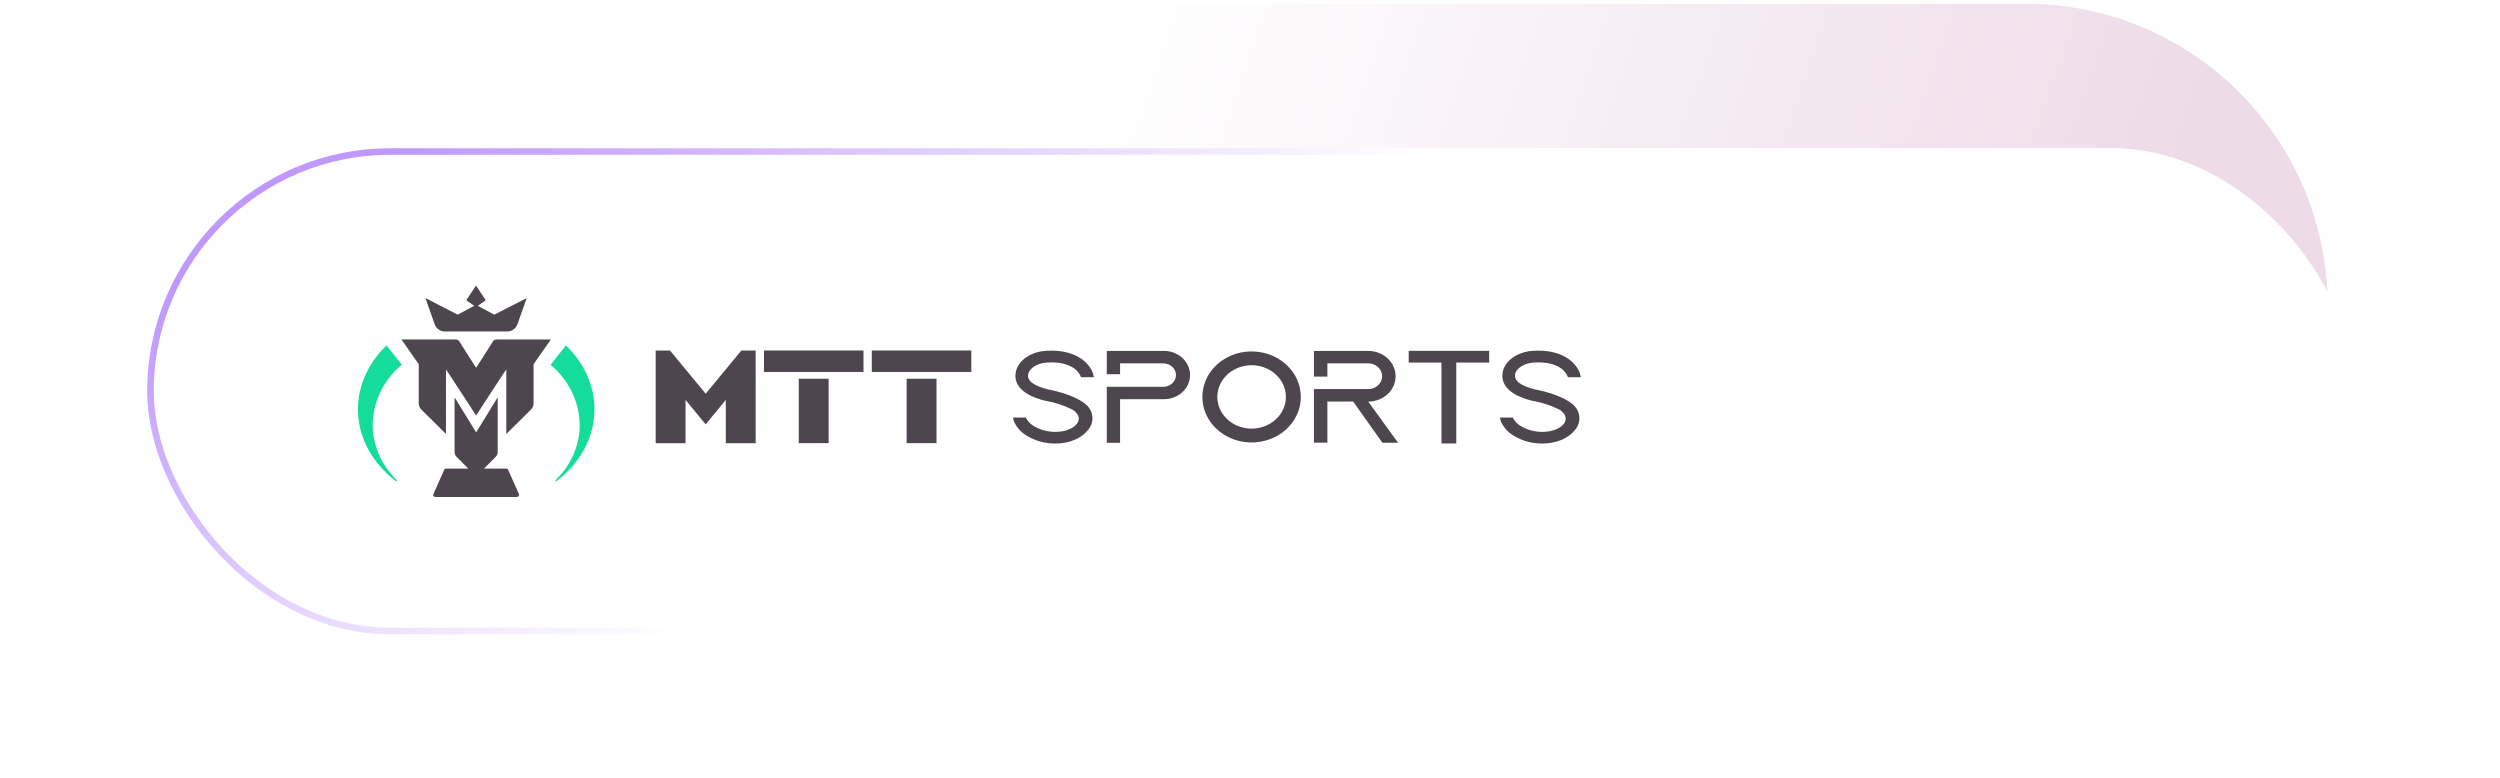 <svg width="331" height="103" viewBox="0 0 331 103" fill="none" xmlns="http://www.w3.org/2000/svg">
<path d="M0.359 40.5C0.359 18.409 18.268 0.5 40.359 0.5H268.185C290.277 0.5 308.185 18.409 308.185 40.5C308.185 62.591 290.277 80.5 268.185 80.5H40.359C18.268 80.5 0.359 62.591 0.359 40.5Z" fill="url(#paint0_linear_1504_48258)" fill-opacity="0.48"/>
<g filter="url(#filter1_d_1504_48258)">
<rect x="8.186" y="8.326" width="292.174" height="64.348" rx="32.174" fill="url(#paint1_linear_1504_48258)"/>
<rect x="8.62" y="8.761" width="291.304" height="63.478" rx="31.739" stroke="url(#paint2_linear_1504_48258)" stroke-width="0.87"/>
<path d="M98.406 38.839H94.451V47.367H98.406V38.839Z" fill="#4E464E"/>
<path fill-rule="evenodd" clip-rule="evenodd" d="M82.126 40.819L77.397 35.102H75.506V47.379H79.461V41.645L82.126 44.88L84.792 41.643V47.379H88.747V35.102H86.855L82.126 40.819Z" fill="#4E464E"/>
<path d="M103.023 35.102H89.844V37.944H103.023V35.102Z" fill="#4E464E"/>
<path d="M112.689 38.839H108.734V47.367H112.689V38.839Z" fill="#4E464E"/>
<path d="M117.301 35.102H104.121V37.944H117.301V35.102Z" fill="#4E464E"/>
<path d="M142.713 35.157H135.234V38.243H136.994V36.802H142.713C143.158 36.802 143.586 36.965 143.901 37.257C144.216 37.548 144.393 37.943 144.393 38.355C144.393 38.767 144.216 39.162 143.901 39.454C143.586 39.745 143.158 39.909 142.713 39.909H135.234V47.326H136.994V41.55H142.713C143.174 41.56 143.633 41.486 144.063 41.33C144.493 41.174 144.885 40.94 145.215 40.642C145.546 40.344 145.809 39.988 145.988 39.595C146.167 39.201 146.26 38.779 146.26 38.352C146.26 37.925 146.167 37.503 145.988 37.109C145.809 36.716 145.546 36.36 145.215 36.062C144.885 35.764 144.493 35.53 144.063 35.374C143.633 35.219 143.174 35.144 142.713 35.155V35.157Z" fill="#4E464E"/>
<path d="M173.805 47.319L169.846 41.867C170.808 41.867 171.731 41.514 172.412 40.885C173.093 40.256 173.475 39.402 173.475 38.513C173.475 37.623 173.093 36.769 172.412 36.14C171.731 35.511 170.808 35.157 169.846 35.157H162.662V38.557H164.442V36.8H169.844C170.333 36.8 170.802 36.98 171.148 37.3C171.494 37.62 171.689 38.054 171.689 38.506C171.689 38.959 171.494 39.393 171.148 39.713C170.802 40.033 170.333 40.212 169.844 40.212H162.662V47.309H164.442V41.857H167.851L171.722 47.309L173.805 47.319Z" fill="#4E464E"/>
<path d="M185.861 36.7H181.506V47.413H179.546V36.7H175.209V35.146H185.861V36.7Z" fill="#4E464E"/>
<path d="M132.321 42.12C130.719 40.878 127.897 40.339 127.556 40.278C125.559 39.798 124.644 39.109 124.833 38.228C125.009 37.415 126.052 36.774 127.31 36.697C131.168 36.453 131.793 38.55 131.819 38.639H133.528C133.499 38.478 133.459 38.319 133.409 38.163C133.389 38.106 133.374 38.068 133.374 38.068C133.374 38.068 133.339 37.964 133.295 37.864C132.76 36.644 131.016 34.904 127.196 35.142C125.165 35.268 123.52 36.406 123.195 37.911C122.975 38.944 123.195 40.817 127.154 41.774H127.209C128.386 41.989 129.523 42.361 130.585 42.877C130.859 43.016 131.096 43.211 131.276 43.448C131.577 43.855 131.779 44.521 130.836 45.225C130.316 45.565 129.71 45.775 129.076 45.835C127.877 45.982 126.66 45.738 125.634 45.146C125.139 44.873 124.748 44.465 124.514 43.978H122.816C122.843 44.166 122.89 44.351 122.957 44.53C123.313 45.319 123.928 45.985 124.717 46.433C125.816 47.084 127.095 47.427 128.401 47.419C128.695 47.419 128.989 47.402 129.281 47.368C131.146 47.148 132.197 46.303 132.749 45.63C133.195 45.111 133.4 44.451 133.32 43.793C133.239 43.135 132.88 42.533 132.321 42.12Z" fill="#4E464E"/>
<path d="M196.791 42.12C195.189 40.878 192.368 40.339 192.027 40.278C190.029 39.798 189.114 39.109 189.304 38.228C189.48 37.415 190.52 36.774 191.78 36.697C195.638 36.453 196.263 38.55 196.287 38.639H197.996C197.968 38.478 197.93 38.319 197.879 38.163C197.862 38.106 197.847 38.068 197.847 38.068C197.847 38.068 197.811 37.964 197.767 37.864C197.233 36.644 195.489 34.904 191.668 35.142C189.638 35.268 187.993 36.406 187.667 37.911C187.447 38.944 187.667 40.817 191.626 41.774H191.681C192.858 41.989 193.995 42.361 195.058 42.877C195.332 43.016 195.568 43.211 195.748 43.448C196.047 43.855 196.252 44.521 195.308 45.225C194.789 45.565 194.182 45.776 193.549 45.835C192.35 45.981 191.134 45.738 190.109 45.146C189.614 44.873 189.223 44.465 188.989 43.978H187.291C187.317 44.166 187.364 44.351 187.43 44.53C187.785 45.319 188.401 45.985 189.189 46.433C190.288 47.085 191.568 47.428 192.873 47.419C193.168 47.419 193.461 47.402 193.753 47.368C195.618 47.148 196.67 46.303 197.222 45.63C197.667 45.111 197.872 44.45 197.791 43.792C197.71 43.135 197.35 42.533 196.791 42.12Z" fill="#4E464E"/>
<path d="M154.41 35.226C153.121 35.226 151.86 35.579 150.788 36.241C149.716 36.902 148.881 37.843 148.387 38.944C147.894 40.045 147.764 41.257 148.016 42.426C148.267 43.595 148.888 44.668 149.799 45.511C150.711 46.354 151.872 46.928 153.137 47.16C154.401 47.392 155.712 47.273 156.903 46.817C158.094 46.36 159.112 45.588 159.828 44.597C160.543 43.606 160.925 42.441 160.925 41.249C160.925 39.651 160.239 38.12 159.017 36.99C157.795 35.861 156.138 35.226 154.41 35.226ZM154.41 45.444C153.513 45.444 152.635 45.197 151.889 44.737C151.143 44.276 150.561 43.621 150.218 42.854C149.874 42.088 149.784 41.244 149.96 40.43C150.135 39.617 150.567 38.869 151.201 38.283C151.836 37.696 152.645 37.297 153.525 37.135C154.405 36.973 155.317 37.056 156.146 37.373C156.976 37.691 157.684 38.228 158.183 38.918C158.681 39.608 158.948 40.419 158.948 41.249C158.948 42.361 158.47 43.428 157.619 44.215C156.768 45.002 155.613 45.444 154.41 45.444Z" fill="#4E464E"/>
<path d="M38.047 45.609C37.868 41.5 40.004 38.785 41.178 37.627L41.319 37.505C41.596 37.234 41.809 37.059 41.899 36.984L39.874 34.426C37.232 36.966 35.883 40.261 36.111 43.614C36.339 46.967 38.127 50.114 41.097 52.391C41.115 52.406 41.141 52.416 41.167 52.416C41.194 52.416 41.22 52.408 41.239 52.392C41.258 52.377 41.269 52.356 41.269 52.334C41.27 52.312 41.26 52.291 41.241 52.275C38.734 49.837 38.167 47.059 38.047 45.609Z" fill="#14DC9B"/>
<path d="M65.44 45.628C65.621 41.518 63.483 38.804 62.309 37.645L62.17 37.523C61.891 37.252 61.681 37.078 61.588 37.002L63.616 34.426C66.259 36.966 67.609 40.261 67.381 43.614C67.152 46.967 65.364 50.115 62.393 52.391C62.373 52.403 62.349 52.409 62.325 52.408C62.301 52.407 62.278 52.399 62.26 52.384C62.243 52.37 62.233 52.351 62.231 52.331C62.229 52.311 62.236 52.291 62.251 52.275C64.753 49.855 65.323 47.077 65.44 45.628Z" fill="#14DC9B"/>
<path d="M54.143 30.359L51.956 29.188L53.008 28.446L51.721 26.5L50.432 28.446L51.486 29.188L49.297 30.359L45.022 28.161L46.286 31.73C46.447 32.057 46.805 32.543 47.509 32.584H55.943C56.64 32.541 56.997 32.057 57.166 31.73L58.433 28.161L54.143 30.359Z" fill="#4E464E"/>
<path d="M54.536 33.643C54.411 33.629 54.285 33.651 54.176 33.704C54.068 33.757 53.985 33.838 53.939 33.935C53.335 34.911 52.016 36.951 51.737 37.392C51.446 36.951 50.125 34.911 49.536 33.935C49.49 33.839 49.406 33.757 49.298 33.704C49.19 33.651 49.064 33.629 48.939 33.643C46.703 33.643 41.846 33.643 41.846 33.643L44.135 36.912V42.115C44.134 42.413 44.26 42.701 44.49 42.929C45.358 43.793 47.54 45.961 47.743 46.152V37.612C47.777 37.612 51.737 43.712 51.737 43.712C53.085 41.597 55.697 37.612 55.732 37.612C55.732 40.155 55.732 43.486 55.732 46.152C55.937 45.961 58.119 43.793 58.987 42.929C59.217 42.701 59.343 42.413 59.342 42.115V36.912L61.631 33.643C61.631 33.643 56.771 33.651 54.536 33.643Z" fill="#4E464E"/>
<path d="M57.102 54.498C57.155 54.498 57.207 54.487 57.255 54.467C57.301 54.447 57.342 54.417 57.372 54.381C57.403 54.345 57.422 54.303 57.428 54.259C57.435 54.216 57.429 54.171 57.41 54.13L55.989 50.927C55.938 50.809 55.84 50.736 55.745 50.736H52.78L54.306 49.203C54.491 49.017 54.592 48.783 54.592 48.542V41.304L51.738 45.944L48.883 41.304V48.542C48.883 48.783 48.983 49.017 49.167 49.203L50.694 50.736H47.739C47.633 50.736 47.538 50.809 47.494 50.927L46.071 54.132C46.053 54.173 46.047 54.218 46.054 54.261C46.06 54.305 46.08 54.346 46.11 54.382C46.14 54.418 46.18 54.448 46.227 54.468C46.274 54.489 46.326 54.5 46.379 54.5L57.102 54.498Z" fill="#4E464E"/>
</g>
<defs>
<filter id="filter1_d_1504_48258" x="0.533" y="0.674" width="330.087" height="102.261" filterUnits="userSpaceOnUse" color-interpolation-filters="sRGB">
<feFlood flood-opacity="0" result="BackgroundImageFix"/>
<feColorMatrix in="SourceAlpha" type="matrix" values="0 0 0 0 0 0 0 0 0 0 0 0 0 0 0 0 0 0 127 0" result="hardAlpha"/>
<feMorphology radius="2.609" operator="erode" in="SourceAlpha" result="effect1_dropShadow_1504_48258"/>
<feOffset dx="11.304" dy="11.304"/>
<feGaussianBlur stdDeviation="10.783"/>
<feComposite in2="hardAlpha" operator="out"/>
<feColorMatrix type="matrix" values="0 0 0 0 0.232 0 0 0 0 0.082 0 0 0 0 0.483 0 0 0 0.34 0"/>
<feBlend mode="normal" in2="BackgroundImageFix" result="effect1_dropShadow_1504_48258"/>
<feBlend mode="normal" in="SourceGraphic" in2="effect1_dropShadow_1504_48258" result="shape"/>
</filter>
<linearGradient id="paint0_linear_1504_48258" x1="36.749" y1="0.5" x2="269.222" y2="80.5" gradientUnits="userSpaceOnUse">
<stop stop-color="white"/>
<stop offset="0.428" stop-color="white"/>
<stop offset="1" stop-color="#D9B4CE"/>
</linearGradient>
<linearGradient id="paint1_linear_1504_48258" x1="8.186" y1="40.5" x2="238.678" y2="40.5" gradientUnits="userSpaceOnUse">
<stop stop-color="white"/>
<stop offset="1" stop-color="white"/>
</linearGradient>
<linearGradient id="paint2_linear_1504_48258" x1="41.59" y1="8.326" x2="81.634" y2="70.817" gradientUnits="userSpaceOnUse">
<stop stop-color="#BF99FF"/>
<stop offset="1" stop-color="white"/>
</linearGradient>
</defs>
</svg>

